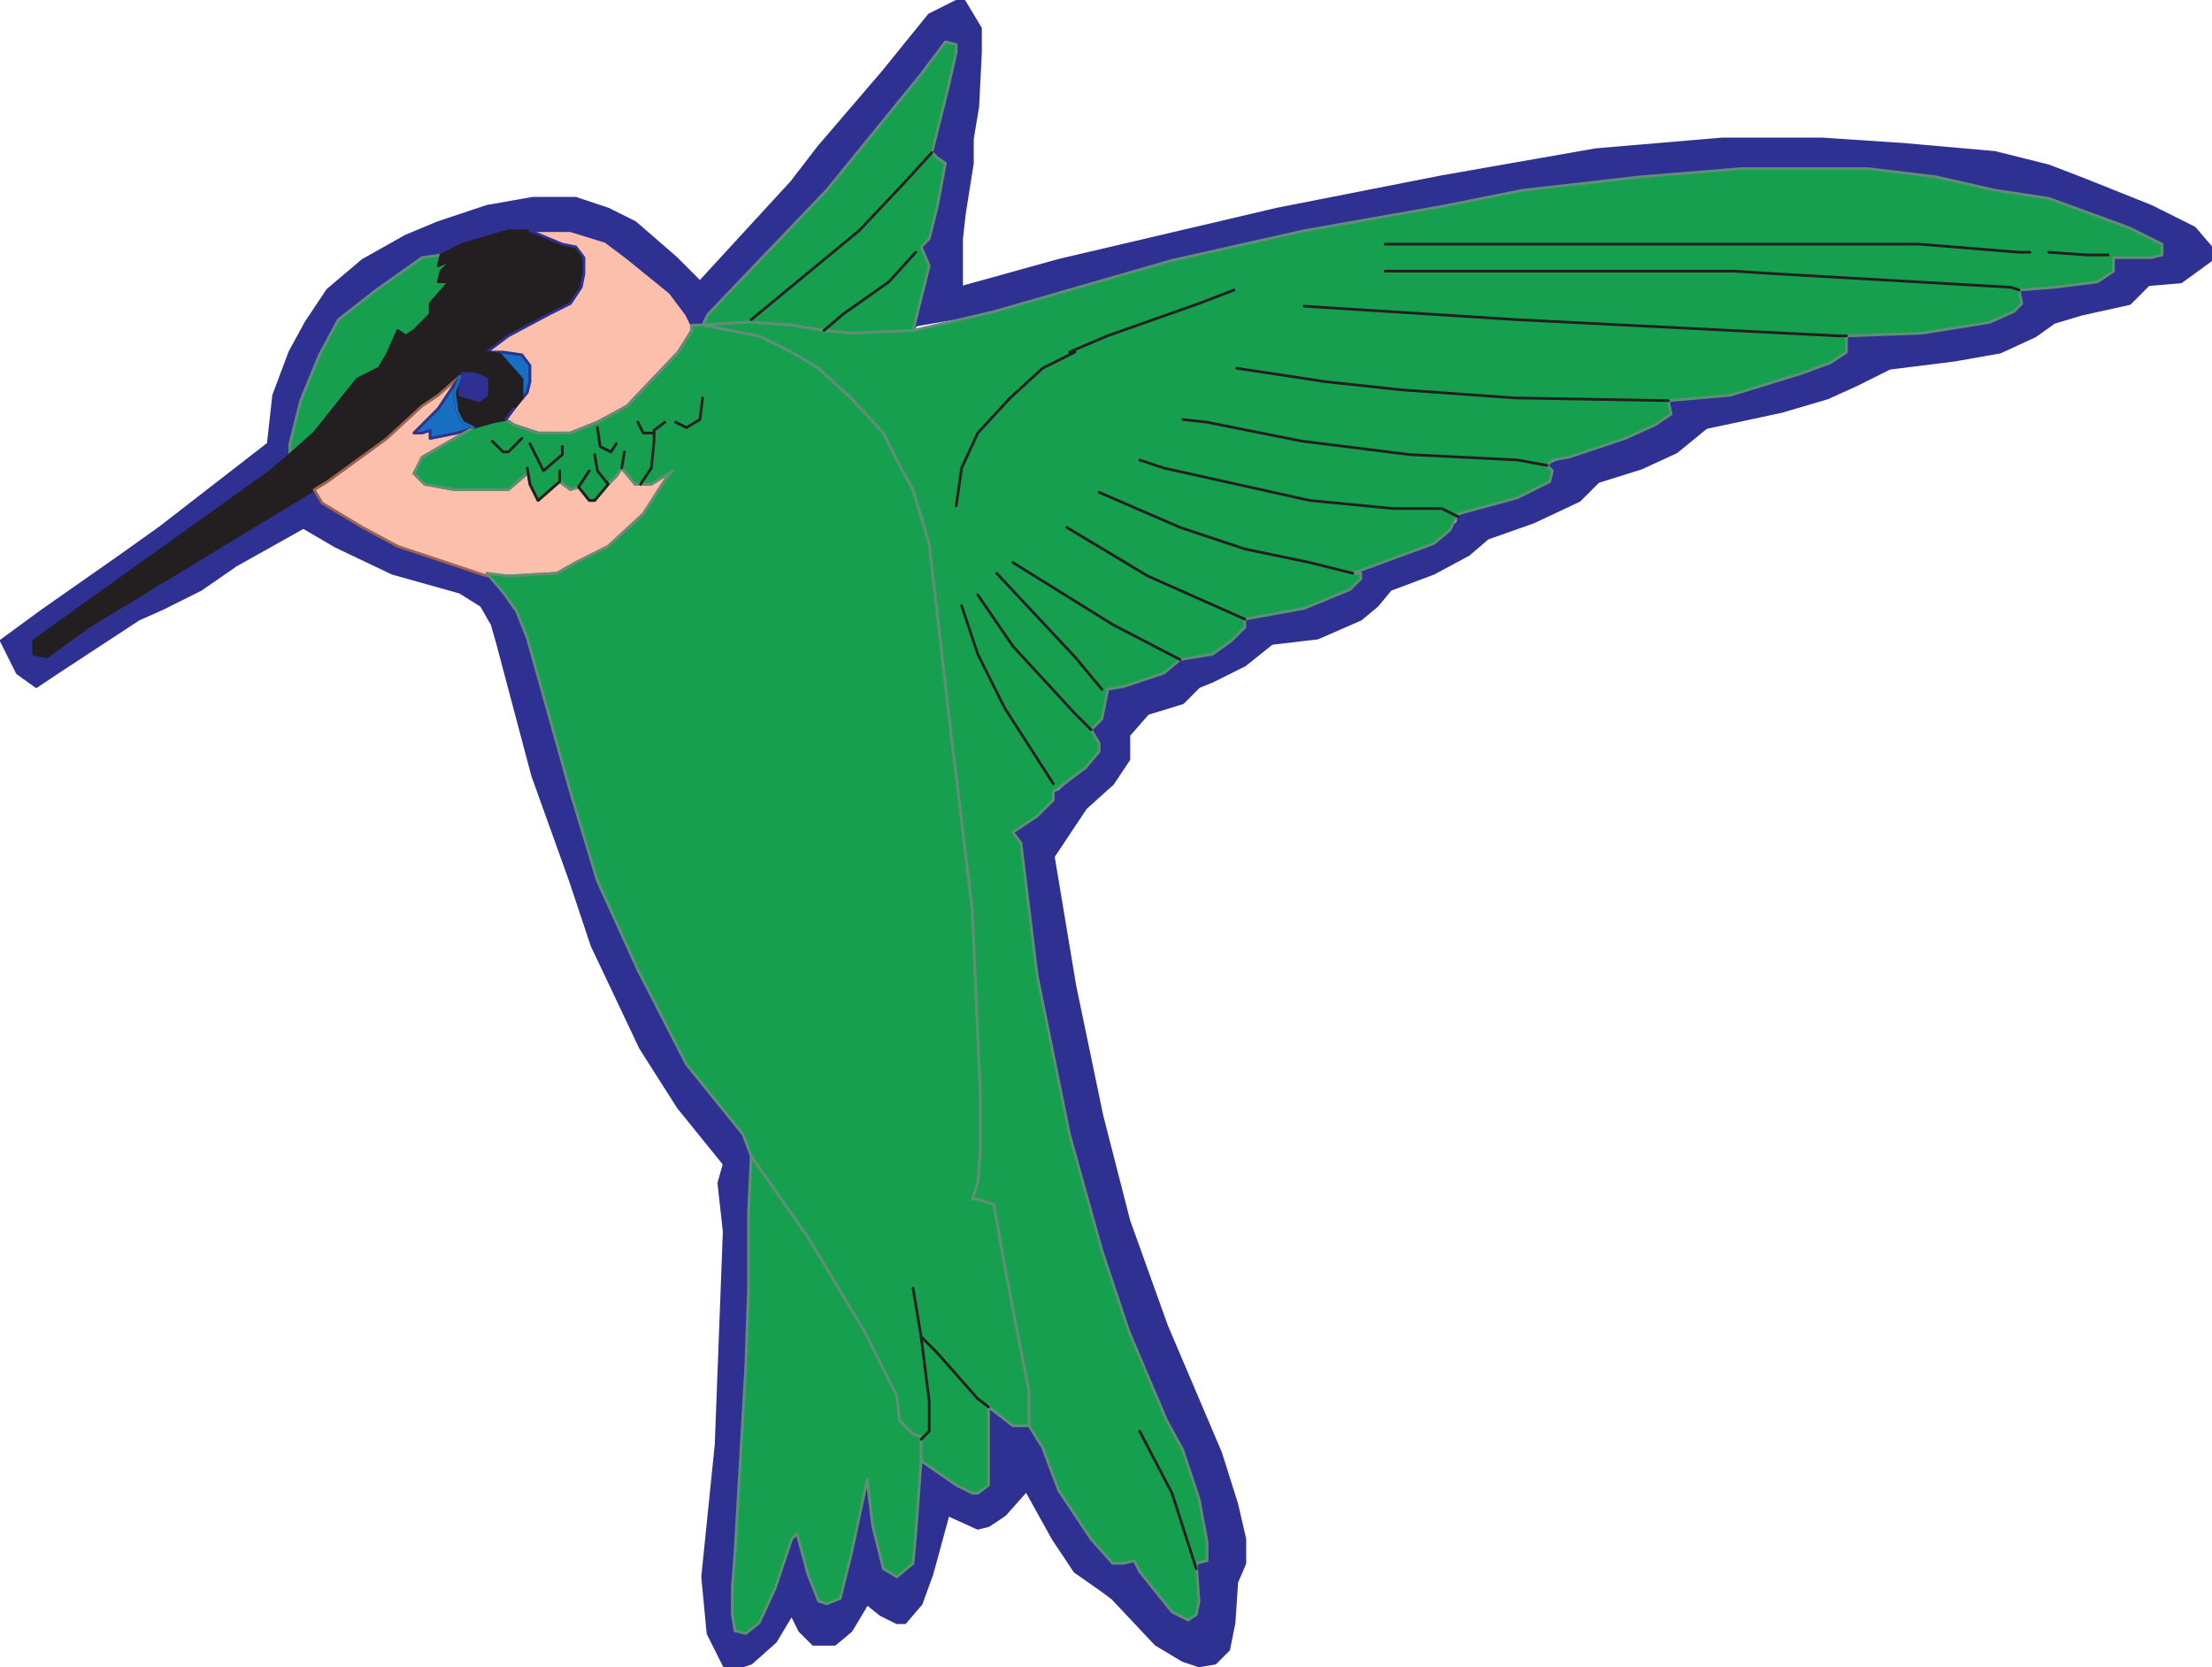 <svg xmlns="http://www.w3.org/2000/svg" width="614.96" height="463.5"><path fill="#231f20" fill-rule="evenodd" d="m135.335 97.875-2.25 3-5.25 3.75v1.5l.75-2.25h3l2.25.75 1.5.75v4.5l-2.25 1.5-2.25-.75-3-.75v-5.25l-1.5 4.5.75 5.25 1.5 3 3 1.5 5.25-1.5 3.75-.75 4.5-6v-5.25l-6-6.75-3.75-.75"/><path fill="none" stroke="#231f20" stroke-linecap="round" stroke-linejoin="round" stroke-miterlimit="10" stroke-width=".75" d="m135.335 97.875-2.25 3-5.25 3.75v1.5l.75-2.25h3l2.25.75 1.5.75v4.5l-2.25 1.5-2.25-.75-3-.75v-5.25l-1.5 4.5.75 5.25 1.5 3 3 1.5 5.25-1.5 3.75-.75 4.5-6v-5.25l-6-6.75zm0 0"/><path fill="#2e3192" fill-rule="evenodd" d="m208.835 321.375-2.25-6-15.75-19.5-13.5-26.25-10.5-24.75-8.25-24.75-12-42.75-3-7.5-3.75-5.25-4.5-5.25-9-2.25-15.75-5.25-9.75-5.25-11.25-6.75-2.25-3.75-45.75 27.75-17.25 10.5-11.25 8.25-3.75-.75v-3.75l66-47.25 5.25-4.5v-3l3-12 5.25-12.75 5.25-9.75 10.5-8.25 12.75-9 5.25-.75 6-3 12.75-3.75h17.25l9.75 3 6 4.5 12 9.75 4.5 6 1.5 3 2.25-12-6.75-6.75-11.25-9.75-7.5-3.75-9-3h-12l-12.75 2.25-13.5 4.5-9 3.75-12 6.75-9.75 8.25-6 9-4.5 8.25-4.5 12-1.5 13.5-30 23.25-10.5 7.5-22.5 15.75-11.25 8.25 4.5 9 5.25 3.75 6.75-4.5 21.75-14.25 6.75-3 10.5-5.25 9.75-6.75 18.75-10.5 9 5.25 15.75 7.5 18.75 5.25 6 3.75 3 5.25 1.5 5.25 9.75 36.75 10.5 29.25 6 18 13.5 28.5 10.5 16.5 12.75 15.75 7.5-2.25"/><path fill="none" stroke="#2e3192" stroke-linecap="round" stroke-linejoin="round" stroke-miterlimit="10" stroke-width=".75" d="m208.835 321.375-2.25-6-15.75-19.5-13.5-26.25-10.5-24.75-8.25-24.75-12-42.75-3-7.5-3.75-5.25-4.5-5.25-9-2.25-15.75-5.25-9.75-5.25-11.25-6.75-2.25-3.75-45.75 27.75-17.25 10.5-11.25 8.25-3.75-.75v-3.75l66-47.25 5.25-4.5v-3l3-12 5.25-12.75 5.25-9.75 10.5-8.25 12.75-9 5.25-.75 6-3 12.75-3.75h17.25l9.75 3 6 4.5 12 9.75 4.5 6 1.5 3 2.25-12-6.75-6.75-11.25-9.75-7.5-3.75-9-3h-12l-12.75 2.25-13.5 4.5-9 3.75-12 6.75-9.75 8.25-6 9-4.5 8.25-4.5 12-1.5 13.5-30 23.25-10.5 7.5-22.5 15.75-11.25 8.25 4.5 9 5.25 3.75 6.75-4.5 21.75-14.25 6.75-3 10.5-5.25 9.75-6.75 18.75-10.5 9 5.25 15.75 7.5 18.75 5.25 6 3.75 3 5.25 1.5 5.25 9.75 36.75 10.5 29.25 6 18 13.5 28.5 10.5 16.5 12.75 15.75zm0 0"/><path fill="#2e3192" fill-rule="evenodd" d="m220.085 427.875-4.5 13.5-4.5 9.75-3.75 3-3-.75-.75-4.5v-7.5l.75-9.75 3-51.75.75-21.75v-21l.75-15.75-7.5 2.25-1.5 5.25 1.5 13.5-2.25 59.25-3.75 36.75 1.5 15.75 4.5 9h5.25l2.25-.75 6.75-6 4.5-7.5 2.25 4.5 3.75 3.75h6l4.5-3.75 4.5-7.5 3.75 3 4.5 2.25h2.25l4.5-5.25 3-8.25 4.5-16.5 8.25 3.75 3-.75 4.5-3 6-6.75 7.5 13.5 6 9 7.5 5.25 3 2.25 12 12.75 7.5 4.5 4.5 1.5 4.5-.75 3.75-3.75 1.5-7.5.75-11.25 2.25-5.25v-6.75l-2.25-9.75-4.5-14.25-15-35.25-10.5-29.25-7.5-29.25-7.5-36-6-36-11.25-6.75 2.25 3 4.5 36.75 9 44.25 9 32.25 7.5 22.5 10.5 24.75 4.5 8.25 4.5 13.5 2.25 12v5.25l-3 .75.75 10.5-.75 3.75-2.25 1.5-4.5-2.25-9-11.25-1.5-3-3 .75h-3l-6-6.75-9-13.5-4.5-12-3.75-6h-4.5l-6.75-5.25v-.75 22.5l-3 2.25h-1.5l-4.5-2.25-9.75-6.75-1.5 20.25-.75 8.25-4.5 3.75-3.75-2.25-3-12-1.5-12.75-4.5 21-3 12-3.75 1.5-2.25-.75-3-7.5-3-11.25-1.5 1.5"/><path fill="none" stroke="#2e3192" stroke-linecap="round" stroke-linejoin="round" stroke-miterlimit="10" stroke-width=".75" d="m220.085 427.875-4.5 13.5-4.5 9.75-3.75 3-3-.75-.75-4.5v-7.5l.75-9.75 3-51.75.75-21.75v-21l.75-15.75-7.5 2.25-1.5 5.25 1.5 13.5-2.25 59.25-3.75 36.75 1.5 15.75 4.5 9h5.25l2.25-.75 6.75-6 4.5-7.5 2.25 4.5 3.75 3.75h6l4.5-3.75 4.5-7.5 3.75 3 4.5 2.25h2.25l4.5-5.25 3-8.25 4.5-16.5 8.25 3.75 3-.75 4.5-3 6-6.75 7.5 13.5 6 9 7.5 5.25 3 2.25 12 12.75 7.5 4.5 4.5 1.5 4.5-.75 3.75-3.75 1.5-7.5.75-11.25 2.25-5.25v-6.75l-2.25-9.75-4.5-14.25-15-35.25-10.5-29.25-7.5-29.25-7.5-36-6-36-11.25-6.75 2.25 3 4.5 36.75 9 44.25 9 32.25 7.5 22.5 10.5 24.75 4.5 8.25 4.5 13.5 2.25 12v5.25l-3 .75.75 10.5-.75 3.75-2.25 1.5-4.5-2.25-9-11.25-1.5-3-3 .75h-3l-6-6.75-9-13.5-4.5-12-3.75-6h-4.5l-6.75-5.25v-.75 22.5l-3 2.25h-1.5l-4.5-2.25-9.75-6.75-1.5 20.25-.75 8.25-4.5 3.75-3.75-2.25-3-12-1.5-12.75-4.5 21-3 12-3.75 1.5-2.25-.75-3-7.5-3-11.25zm0 0"/><path fill="#2e3192" fill-rule="evenodd" d="M405.335 143.625v1.5l-2.25 2.25-4.5 3.75-22.5 8.25h2.25v1.5l-3 3-12.75 5.25-16.5 3v2.25l-3.75 3.75-5.25 3.75-11.25 1.5-2.25 3.75-11.25 3.75-4.5.75v.75l-1.5 7.5-3 3 2.25 3.75v2.25l-3.75 4.5-7.5 6.75h-1.5v2.25l-4.5 4.5-6.75 4.5 11.25 6.75 9-13.5 7.5-6.75 4.5-6.75v-6.75l5.25-6 9.75-3 4.5-4.5 3.75-1.5 9-4.5 7.5-6 12.75-1.5 12-5.25 4.5-3.75 3.75-4.5 12-4.5 9.75-5.25 5.25-4.5 12.75-4.5 12.75-6 5.25-5.25 12-3.75 9.75-4.5 8.25-6.75 21-4.5 12.75-3.75 8.25-3.75 9-4.5 18-2.25 12.75-2.25 9.75-4.5 5.25-3.75 7.5-2.25 13.5-3 5.25-5.25 9-.75 8.25-6v-3.75l-4.5-5.25-12-6-18.75-7.5-9.75-3.75-15-3.75-25.5-2.25-22.5-1.5h-27.75l-35.25 3-42.75 7.5-45.75 9-60.75 14.25-27 7.5v-13.5l.75-6.75 2.25-14.25v-6.75l1.5-9 .75-15v-6.75l-4.5-7.5h-2.25l-7.5 3.75-12.75 15.75-18 21-7.5 9.75-25.5 27.75-3 12h3.75l1.5-3 33-34.5 26.25-32.25 6.75-9 3 .75v2.25l-2.25 9.75-4.5 18 1.5 1.5 2.25 1.5-2.25 12-2.25 9-3.75 3.75 3.75 3.75-4.5 18 .75-1.5 21.75-3.75 49.5-14.25 36.75-8.25 38.25-6.75 22.5-4.5 33-3.75 27.75-2.25h35.25l18.75 2.25 16.5 3.75 15 2.25 22.5 8.25 9 4.5v3l-3 .75h-5.25l-6.75-.75 1.5.75v3.75l-4.5 3-12 1.5-9.75.75.75 3.75-2.25 2.25-6.75 3-18.75 3-21 .75v4.5l-4.5 3-8.25 3-19.5 6-17.25 1.5.75 3.75-4.5 3-8.25 3.75-15.75 5.25-6 2.25 1.5 1.5-.75 3-9 4.5-16.5 5.25"/><path fill="none" stroke="#2e3192" stroke-linecap="round" stroke-linejoin="round" stroke-miterlimit="10" stroke-width=".75" d="M405.335 143.625v1.5l-2.25 2.25-4.5 3.75-22.5 8.25h2.25v1.5l-3 3-12.75 5.25-16.5 3v2.25l-3.75 3.75-5.25 3.75-11.25 1.5-2.25 3.75-11.25 3.75-4.5.75v.75l-1.5 7.5-3 3 2.25 3.75v2.25l-3.75 4.5-7.5 6.75h-1.5v2.25l-4.5 4.5-6.75 4.5 11.25 6.75 9-13.5 7.5-6.75 4.5-6.75v-6.75l5.25-6 9.75-3 4.5-4.5 3.75-1.5 9-4.5 7.5-6 12.75-1.5 12-5.25 4.5-3.75 3.75-4.5 12-4.5 9.75-5.25 5.25-4.5 12.75-4.5 12.75-6 5.25-5.25 12-3.75 9.75-4.5 8.25-6.75 21-4.5 12.75-3.75 8.25-3.75 9-4.5 18-2.25 12.75-2.25 9.75-4.5 5.25-3.75 7.5-2.25 13.5-3 5.25-5.25 9-.75 8.25-6v-3.75l-4.5-5.25-12-6-18.75-7.5-9.75-3.75-15-3.75-25.5-2.25-22.5-1.5h-27.75l-35.25 3-42.75 7.5-45.75 9-60.75 14.25-27 7.5v-13.5l.75-6.75 2.25-14.25v-6.75l1.5-9 .75-15v-6.75l-4.5-7.5h-2.25l-7.5 3.75-12.75 15.75-18 21-7.5 9.75-25.5 27.75-3 12h3.75l1.5-3 33-34.5 26.25-32.25 6.75-9 3 .75v2.25l-2.25 9.75-4.5 18 1.5 1.5 2.25 1.5-2.25 12-2.25 9-3.75 3.75 3.75 3.75-4.5 18 .75-1.5 21.75-3.75 49.5-14.25 36.75-8.25 38.25-6.75 22.5-4.5 33-3.75 27.75-2.25h35.25l18.75 2.25 16.5 3.75 15 2.25 22.5 8.25 9 4.5v3l-3 .75h-5.25l-6.75-.75 1.5.75v3.75l-4.5 3-12 1.5-9.75.75.75 3.75-2.25 2.25-6.75 3-18.75 3-21 .75v4.5l-4.5 3-8.25 3-19.5 6-17.25 1.5.75 3.75-4.5 3-8.25 3.75-15.75 5.25-6 2.25 1.5 1.5-.75 3-9 4.5zm0 0"/><path fill="#179f50" fill-rule="evenodd" d="m121.835 73.875.75-3-5.25.75-12.75 9-10.5 8.25-5.25 9.75-5.25 12.75-3 12v3l6.75-6 12-15 6-3 2.25-3.75 3-6.75 2.25 1.5 2.25-1.5 4.5-4.5v-3l5.25-6h-3l.75-3 3-3-3.75 1.5"/><path fill="none" stroke="#618f75" stroke-linecap="round" stroke-linejoin="round" stroke-miterlimit="10" stroke-width=".75" d="m121.835 73.875.75-3-5.25.75-12.75 9-10.5 8.25-5.25 9.75-5.25 12.75-3 12v3l6.75-6 12-15 6-3 2.25-3.75 3-6.75 2.25 1.5 2.25-1.5 4.5-4.5v-3l5.25-6h-3l.75-3 3-3zm0 0"/><path fill="#231f20" fill-rule="evenodd" d="m127.835 105.375-6 4.5-4.5 3-9.75 9-16.5 12-3.75 2.25-45.75 27.75-17.25 10.5-11.25 8.25-3.75-.75v-3.75l66-47.25 5.25-4.5 6.75-6 12-15 6-3 2.25-3.75 3-6.75 2.25 1.5 2.25-1.5 4.5-4.5v-3l5.25-6h-3l.75-3 3-3-3.75 1.5.75-3 6-3 12.75-3.75h6l9 3.75 3.75.75 2.25 3v4.5l-.75 3.75-3 4.5-6 3-11.25 6-6 4.5-2.25 3-5.25 3.75v.75"/><path fill="none" stroke="#231f20" stroke-linecap="round" stroke-linejoin="round" stroke-miterlimit="10" stroke-width=".75" d="m127.835 105.375-6 4.5-4.5 3-9.75 9-16.5 12-3.75 2.25-45.75 27.75-17.25 10.5-11.25 8.25-3.75-.75v-3.75l66-47.25 5.25-4.5 6.75-6 12-15 6-3 2.25-3.75 3-6.75 2.25 1.5 2.25-1.5 4.5-4.5v-3l5.25-6h-3l.75-3 3-3-3.75 1.5.75-3 6-3 12.75-3.75h6l9 3.75 3.75.75 2.25 3v4.5l-.75 3.75-3 4.5-6 3-11.25 6-6 4.5-2.25 3-5.25 3.75zm0 0"/><path fill="#fbbfac" fill-rule="evenodd" d="m185.585 132.375-6.75 10.5-9.75 9-9 4.5-5.25 3-13.5.75h-6l-24.75-8.25-9.75-5.25-11.25-6.75-2.25-3.75 3.75-2.25 16.5-12 9.75-9 4.5-3 6-5.25-6 9-6.75 6.75h2.25l2.25-.75v2.25l7.5-1.5 4.5-1.5-14.25 8.25-2.25 4.5 3 3 8.25 1.5h15l5.25-4.5v-1.5l.75 4.5 2.25 4.5 6-5.25 3 2.25 2.25-.75 3 3.75h1.5l3.75-4.5 2.25-2.25 1.5-2.25 3.75 4.5h4.5l6-3.75-1.5 1.5"/><path fill="none" stroke="#9e644e" stroke-linecap="round" stroke-linejoin="round" stroke-miterlimit="10" stroke-width=".75" d="m185.585 132.375-6.75 10.5-9.75 9-9 4.5-5.25 3-13.5.75h-6l-24.75-8.25-9.75-5.25-11.25-6.75-2.25-3.75 3.75-2.25 16.5-12 9.75-9 4.5-3 6-5.25-6 9-6.75 6.75h2.25l2.25-.75v2.25l7.5-1.5 4.5-1.5-14.25 8.25-2.25 4.5 3 3 8.25 1.5h15l5.25-4.5v-1.5l.75 4.5 2.25 4.5 6-5.25 3 2.25 2.25-.75 3 3.75h1.5l3.75-4.5 2.25-2.25 1.5-2.25 3.75 4.5h4.5l6-3.75zm0 0"/><path fill="#176fc1" fill-rule="evenodd" d="m135.335 97.875 3.75.75 6 6.75v5.25l-2.25 3 3.75-4.5.75-3v-4.5l-2.25-3-5.25-.75h-4.5"/><path fill="none" stroke="#2e3192" stroke-linecap="round" stroke-linejoin="round" stroke-miterlimit="10" stroke-width=".75" d="m135.335 97.875 3.75.75 6 6.75v5.25l-2.25 3 3.75-4.5.75-3v-4.5l-2.25-3-5.25-.75zm0 0"/><path fill="#176fc1" fill-rule="evenodd" d="m127.835 104.625-1.5 4.5.75 5.25 1.5 3 3 1.5-4.5 1.5-7.5 1.5v-2.25l-2.25.75h-2.25l6.75-6.75 6-9"/><path fill="none" stroke="#2e3192" stroke-linecap="round" stroke-linejoin="round" stroke-miterlimit="10" stroke-width=".75" d="m127.835 104.625-1.5 4.5.75 5.25 1.5 3 3 1.5-4.5 1.5-7.5 1.5v-2.25l-2.25.75h-2.25l6.75-6.75zm0 0"/><path fill="#fbbfac" fill-rule="evenodd" d="m192.335 90.375-1.5-3-4.5-6-12-9.75-6-4.5-9.75-3h-11.25l9 3.75 3.75.75 2.25 3v4.5l-.75 3.75-3 4.5-6 3-11.25 6-6 4.5h4.5l5.25.75 2.25 3v4.5l-.75 3-3.75 4.5-2.25 3 2.25 1.5 6.75 2.25h9l7.5-3 8.25-4.5 14.25-15 3.75-6v-1.5"/><path fill="none" stroke="#2e3192" stroke-linecap="round" stroke-linejoin="round" stroke-miterlimit="10" stroke-width=".75" d="m192.335 90.375-1.5-3-4.5-6-12-9.75-6-4.5-9.75-3h-11.25l9 3.75 3.75.75 2.25 3v4.5l-.75 3.75-3 4.5-6 3-11.25 6-6 4.5h4.5l5.25.75 2.25 3v4.5l-.75 3-3.75 4.5-2.25 3 2.25 1.5 6.75 2.25h9l7.5-3 8.25-4.5 14.25-15 3.75-6zm0 0"/><path fill="#179f50" fill-rule="evenodd" d="m220.085 427.875-4.5 13.5-4.5 9.75-3.75 3-3-.75-.75-4.5v-7.5l.75-9.75 3-51.75.75-21.75v-21l.75-15.75 15.75 22.5 15.75 26.25 9 18 .75 6.75 3.75 3.75 2.25.75v6.75l-1.5 20.25-.75 8.25-4.5 3.75-3.75-2.25-3-12-1.5-12.75-4.5 21-3 12-3.75 1.5-2.25-.75-3-7.5-3-11.25-1.5 1.5"/><path fill="none" stroke="#618f75" stroke-linecap="round" stroke-linejoin="round" stroke-miterlimit="10" stroke-width=".75" d="m220.085 427.875-4.5 13.5-4.5 9.75-3.75 3-3-.75-.75-4.5v-7.5l.75-9.75 3-51.75.75-21.75v-21l.75-15.75 15.75 22.5 15.75 26.25 9 18 .75 6.75 3.75 3.75 2.25.75v6.75l-1.5 20.25-.75 8.25-4.5 3.75-3.75-2.25-3-12-1.5-12.75-4.5 21-3 12-3.75 1.5-2.25-.75-3-7.5-3-11.25zm0 0"/><path fill="#179f50" fill-rule="evenodd" d="m256.085 399.375-2.25-.75-3.75-3.75-.75-6.75-9-18-15.75-26.25-15.75-22.5-2.25-6-15.75-19.5-13.5-26.25-11.25-24.75-7.5-24.75-12-42.75-3-7.5-3.75-5.25-4.5-5.25 6 .75 13.5-.75 5.25-3 9-4.5 9.75-9 6.75-10.5 1.5-1.5-6 3.75h-4.5l-3.75-4.5-1.5 2.25-2.25 2.25-3.75 4.5h-1.5l-3-3.75-2.25.75-3-2.25-6 5.25-2.25-4.5-.75-4.5v1.5l-5.25 4.5h-15l-8.25-1.5-3-3 2.25-4.5 14.25-8.25 5.25-1.5 3.75-.75 2.25 1.5 6.75 2.25h9l7.5-3 8.25-4.5 14.25-15 3.75-6v-1.5h3l15.75 3 9 4.5 7.5 4.5 9 8.25 9 9.75 3.75 7.5 4.5 8.25 4.5 15 5.25 45.75 6.75 56.25 2.25 51.75v15l-.75 9-1.5 4.5h1.5l4.5 1.5 3 17.25 4.5 23.25 2.25 11.25v9.75h-4.5l-6.75-5.25v-.75 22.5l-3 2.25h-1.5l-4.5-2.25-9.75-6.75v-6.75"/><path fill="none" stroke="#618f75" stroke-linecap="round" stroke-linejoin="round" stroke-miterlimit="10" stroke-width=".75" d="m256.085 399.375-2.25-.75-3.75-3.75-.75-6.75-9-18-15.75-26.25-15.75-22.5-2.25-6-15.75-19.5-13.5-26.25-11.25-24.75-7.5-24.75-12-42.75-3-7.5-3.75-5.25-4.5-5.25 6 .75 13.5-.75 5.25-3 9-4.5 9.75-9 6.75-10.5 1.5-1.5-6 3.75h-4.5l-3.75-4.5-1.5 2.25-2.25 2.25-3.75 4.5h-1.5l-3-3.75-2.25.75-3-2.25-6 5.25-2.25-4.5-.75-4.5v1.5l-5.25 4.5h-15l-8.25-1.5-3-3 2.25-4.5 14.25-8.25 5.25-1.5 3.75-.75 2.25 1.5 6.75 2.25h9l7.5-3 8.25-4.5 14.25-15 3.75-6v-1.5h3l15.75 3 9 4.5 7.5 4.5 9 8.25 9 9.75 3.75 7.5 4.5 8.25 4.5 15 5.25 45.75 6.75 56.25 2.25 51.75v15l-.75 9-1.5 4.5h1.5l4.5 1.5 3 17.25 4.5 23.25 2.25 11.25v9.75h-4.5l-6.75-5.25v-.75 22.5l-3 2.25h-1.5l-4.5-2.25-9.75-6.75zm0 0"/><path fill="#179f50" fill-rule="evenodd" d="m253.835 91.875 4.5-18-2.25-5.25 2.25-2.25 2.25-9 2.25-12-2.25-1.5-1.5-1.5 4.5-18 2.25-9.75v-2.25l-3-.75-6.75 9-26.25 32.25-33 34.5-1.5 3 11.25-.75h2.25l11.25.75 9 1.5 7.5.75 17.25-.75"/><path fill="none" stroke="#618f75" stroke-linecap="round" stroke-linejoin="round" stroke-miterlimit="10" stroke-width=".75" d="m253.835 91.875 4.5-18-2.25-5.25 2.25-2.25 2.25-9 2.25-12-2.25-1.5-1.5-1.5 4.5-18 2.25-9.75v-2.25l-3-.75-6.75 9-26.25 32.25-33 34.5-1.5 3 11.25-.75h2.25l11.25.75 9 1.5 7.5.75zm0 0"/><path fill="#179f50" fill-rule="evenodd" d="m403.085 147.375-4.5 3.75-22.5 8.25h2.25v1.5l-3 3-12.75 5.25-16.5 3v2.25l-3.75 3.75-5.25 3.75-9 1.5-4.5 3.75-11.25 3.75-4.5.75v.75l-1.5 7.5-3 3 2.25 3.75v2.25l-3.75 4.5-9 6.75v2.25l-4.5 4.5-6.75 4.5 2.25 3 4.5 36.75 9 44.25 9 32.25 7.5 22.5 10.5 24.75 4.5 8.25 4.5 13.5 2.25 12v5.25l-3 .75.75 10.5-.75 3.75-2.25 1.5-4.5-2.25-9-11.25-1.5-3-3 .75h-3l-6-6.75-9-13.5-4.5-12-3.75-6v-9.75l-2.25-11.25-4.5-23.25-3-17.25-4.5-1.5h-1.5l1.5-4.5.75-9v-15l-2.25-51.75-6.75-56.25-5.25-45.75-4.5-15-4.5-8.25-3.75-7.5-9-9.75-9-8.25-7.5-4.5-9-4.5-15.75-3 11.25-.75h2.25l11.25.75 9 1.5 7.5.75 17.25-.75 22.5-5.25 49.5-14.25 36.75-8.25 38.25-6.75 22.5-4.5 33-3.75 27.75-2.25h35.25l18.75 2.25 16.5 3.75 15 2.25 22.5 8.25 9 4.5v3l-3 .75h-10.5v3.75l-4.5 3-12 1.5-9.75.75.75 3.75-2.25 2.25-6.75 3-18.75 3-21 .75v4.5l-4.5 3-8.25 3-19.5 6-17.25 1.5.75 3.75-4.5 3-8.25 3.75-15.75 5.25-4.5.75-1.5 1.5 1.5 1.5-.75 3-9 4.5-16.5 4.5-2.25 4.5"/><path fill="none" stroke="#618f75" stroke-linecap="round" stroke-linejoin="round" stroke-miterlimit="10" stroke-width=".75" d="m403.085 147.375-4.5 3.75-22.5 8.25h2.25v1.5l-3 3-12.75 5.25-16.5 3v2.25l-3.75 3.75-5.25 3.75-9 1.5-4.5 3.75-11.25 3.75-4.5.75v.75l-1.5 7.5-3 3 2.25 3.75v2.25l-3.75 4.5-9 6.75v2.25l-4.5 4.5-6.75 4.5 2.25 3 4.5 36.75 9 44.25 9 32.25 7.5 22.5 10.5 24.75 4.5 8.25 4.5 13.5 2.25 12v5.25l-3 .75.75 10.5-.75 3.75-2.25 1.5-4.5-2.25-9-11.25-1.5-3-3 .75h-3l-6-6.75-9-13.5-4.5-12-3.75-6v-9.75l-2.25-11.25-4.5-23.25-3-17.25-4.5-1.5h-1.5l1.5-4.5.75-9v-15l-2.25-51.75-6.75-56.25-5.25-45.75-4.5-15-4.5-8.25-3.75-7.5-9-9.75-9-8.25-7.5-4.5-9-4.5-15.75-3 11.25-.75h2.25l11.25.75 9 1.5 7.5.75 17.25-.75 22.5-5.25 49.5-14.25 36.75-8.25 38.25-6.75 22.5-4.5 33-3.75 27.75-2.25h35.25l18.75 2.25 16.5 3.75 15 2.25 22.5 8.25 9 4.5v3l-3 .75h-10.5v3.75l-4.5 3-12 1.5-9.75.75.75 3.75-2.25 2.25-6.75 3-18.75 3-21 .75v4.5l-4.5 3-8.25 3-19.5 6-17.25 1.5.75 3.75-4.5 3-8.25 3.75-15.75 5.25-4.5.75-1.5 1.5 1.5 1.5-.75 3-9 4.5-16.5 4.5zm0 0"/><path fill="#231f20" fill-rule="evenodd" d="m135.335 97.875-2.25 3-5.25 3.75v1.5l.75-2.25h3l2.25.75 1.5.75v4.5l-2.25 1.5-2.25-.75-3-.75v-5.25l-1.5 4.5.75 5.25 1.5 3 3 1.5 5.25-1.5 3.75-.75 4.5-6v-5.25l-6-6.75-3.75-.75"/><path fill="none" stroke="#231f20" stroke-linecap="round" stroke-linejoin="round" stroke-miterlimit="10" stroke-width=".75" d="m135.335 97.875-2.25 3-5.25 3.75v1.5l.75-2.25h3l2.25.75 1.5.75v4.5l-2.25 1.5-2.25-.75-3-.75v-5.25l-1.5 4.5.75 5.25 1.5 3 3 1.5 5.25-1.5 3.75-.75 4.5-6v-5.25l-6-6.75zm0 0"/><path fill="#2e3192" fill-rule="evenodd" d="m127.835 106.125.75-2.25h3l2.25.75 1.5.75v4.5l-2.25 1.5-2.25-.75-3-.75v-5.25 1.5"/><path fill="none" stroke="#2e3192" stroke-linecap="round" stroke-linejoin="round" stroke-miterlimit="10" stroke-width=".75" d="m127.835 106.125.75-2.25h3l2.25.75 1.5.75v4.5l-2.25 1.5-2.25-.75-3-.75v-5.25zm0 0"/><path fill="none" stroke="#231f20" stroke-linecap="round" stroke-linejoin="round" stroke-miterlimit="10" stroke-width=".75" d="m277.085 159.375 21.75 23.25 7.5 9m-77.25-99.75 5.25-4.5 12.75-9 7.5-8.25m62.25 327.75 9 17.25 6.75 21m-76.5-64.5 4.5 4.5 11.25 12.75 3 2.25"/><path fill="none" stroke="#231f20" stroke-linecap="round" stroke-linejoin="round" stroke-miterlimit="10" stroke-width=".75" d="m253.835 358.125 2.25 13.5 2.25 18v8.25l-2.25 2.25m90-228-27-12-22.5-13.5m-15 9.75 27.75 17.25 18.75 9.75m-56.25-18 9.75 14.25 17.25 18.75 4.5 4.5m-36-34.5 4.5 13.5 7.5 15 13.5 21m51-115.5 24.75 3.75 21 2.25 31.5 2.25 42.75.75m-33.75 18-8.25-1.5-30-1.5-30-3.75-26.25-5.25-6.75-.75m-23.25 20.25 22.5 9.75 18 6 18 3.75 12 3m29.25-15.75-4.5-2.25h-13.5l-23.25-2.25-40.5-9-6.75-2.25m-19.5-30 10.5-4.5 25.5-9 9.75-3.75m42-5.25h96.75l12 .75 65.25 3.75 2.25.75m-176.25-12.75h148.5l27.75 2.25h3m-201.75 15 59.25 3.75 89.25 4.5h2.25m-247.5 47.25 1.5-10.5 4.5-9.75 9-9.75 9-8.25 9-4.5m-120.75 36.75 3-4.5.75-7.5v-3l3-2.25m3 0 3 1.5 3.75-2.25.75-6"/><path fill="none" stroke="#231f20" stroke-linecap="round" stroke-linejoin="round" stroke-miterlimit="10" stroke-width=".75" d="M181.835 120.375h-3l-1.5-3m-4.5 12.75.75-4.5m-7.5-6.75.75 5.25 3 1.5 1.5-2.25m37.5-34.5 30-24.75 12.75-13.5 7.5-8.25m-111.75 81 3.75 7.5 5.25-4.5v-2.25m-19.5-1.5 3 3h1.5l3.75-3.75m441-51h-6l-10.5-.75"/><path fill="none" stroke="#176fc1" stroke-linecap="round" stroke-linejoin="round" stroke-miterlimit="10" stroke-width=".75" d="m127.835 104.625-1.5 4.5.75 5.25 1.5 3 3 1.5"/><path fill="none" stroke="#2e3192" stroke-linecap="round" stroke-linejoin="round" stroke-miterlimit="10" stroke-width=".75" d="m140.585 116.625 2.25-3"/><path fill="none" stroke="#231f20" stroke-linecap="round" stroke-linejoin="round" stroke-miterlimit="10" stroke-width=".75" d="M155.585 130.875v3l-6 5.25-2.25-4.5-.75-4.5m18.75-3.75.75 4.5 3 3.75-3.75 4.5h-1.5l-3-3.75 3-4.5"/></svg>
